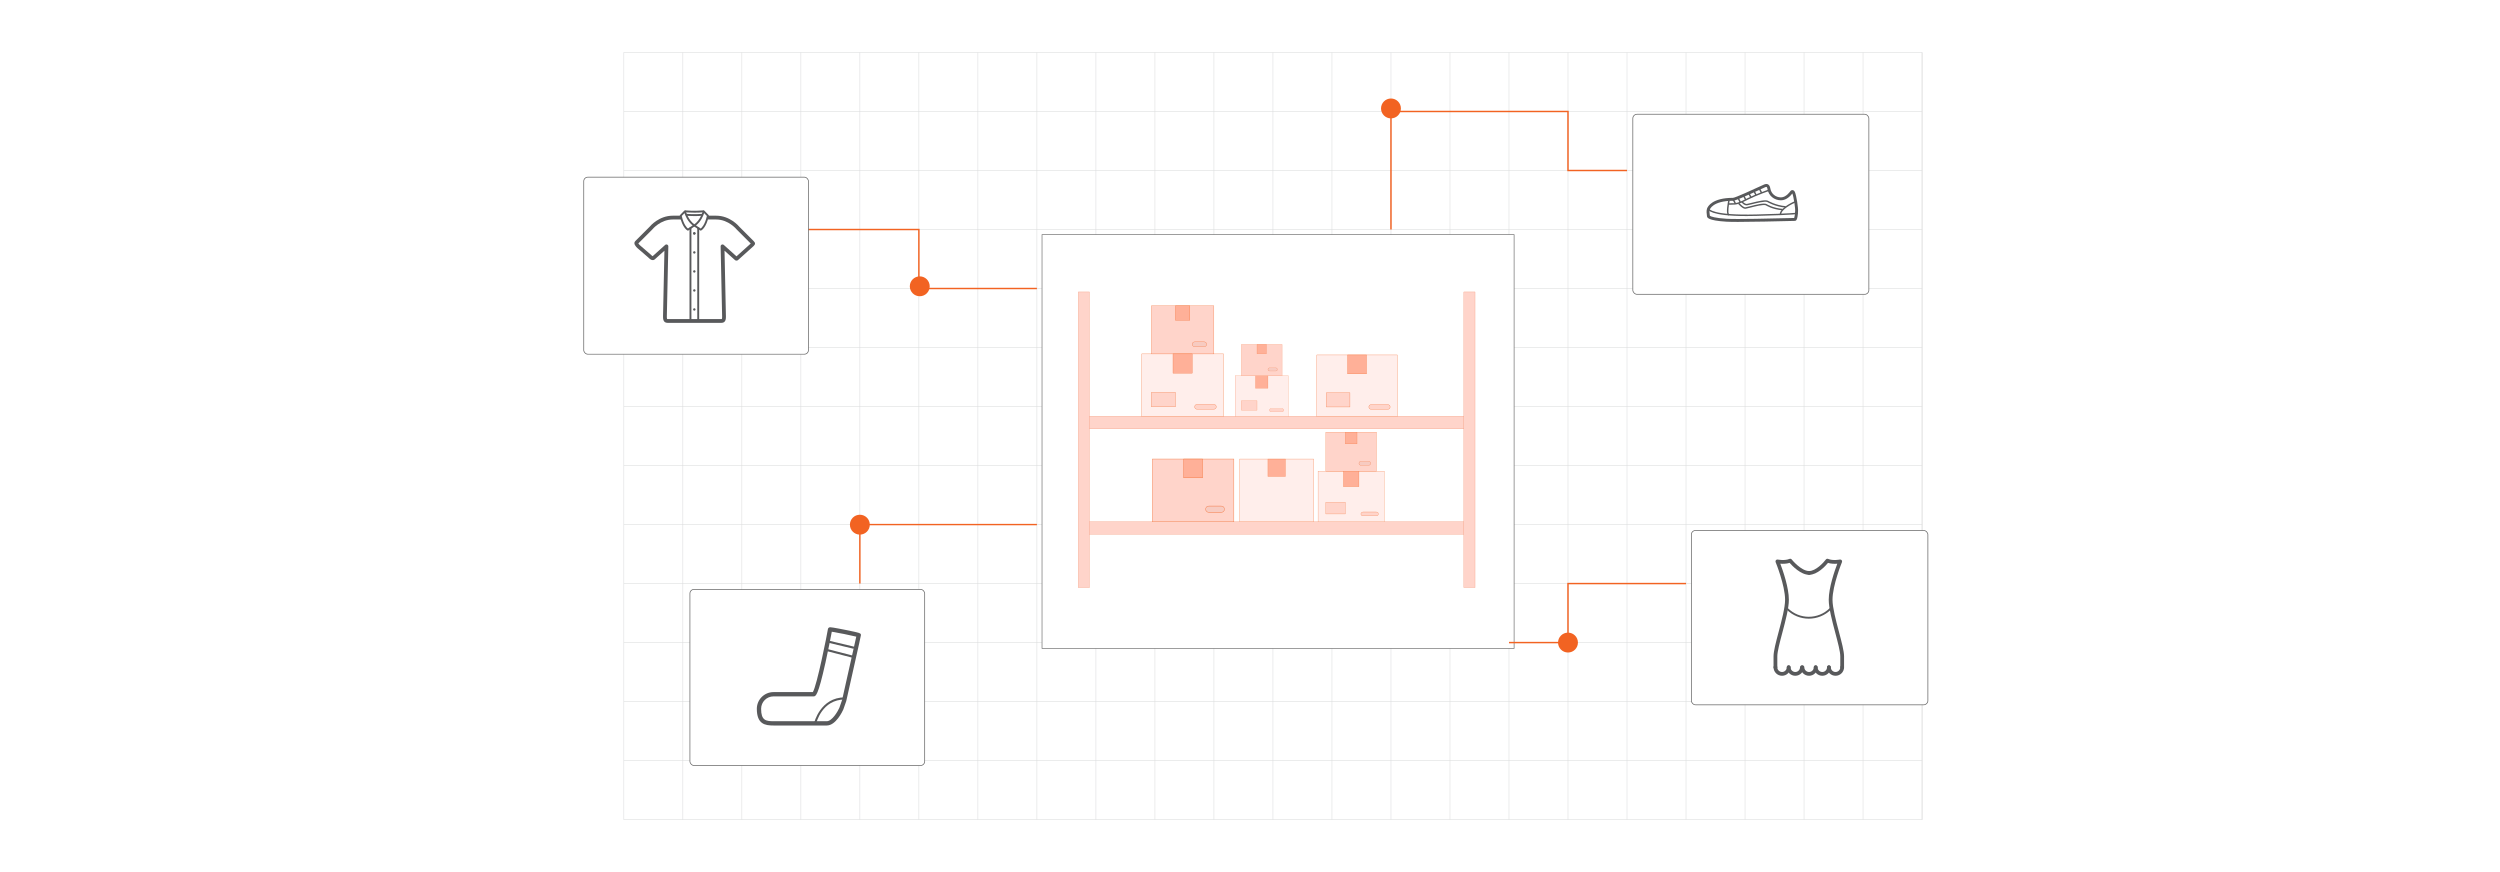 <?xml version="1.0" encoding="UTF-8"?><svg id="Layer_1" xmlns="http://www.w3.org/2000/svg" xmlns:xlink="http://www.w3.org/1999/xlink" viewBox="0 0 860 300"><defs><filter id="drop-shadow-1" filterUnits="userSpaceOnUse"><feOffset dx="1.765" dy="1.765"/><feGaussianBlur result="blur" stdDeviation="2.648"/><feFlood flood-color="#333" flood-opacity=".08"/><feComposite in2="blur" operator="in"/><feComposite in="SourceGraphic"/></filter><filter id="drop-shadow-2" filterUnits="userSpaceOnUse"><feOffset dx="2" dy="2"/><feGaussianBlur result="blur-2" stdDeviation="3"/><feFlood flood-color="#333" flood-opacity=".08"/><feComposite in2="blur-2" operator="in"/><feComposite in="SourceGraphic"/></filter><filter id="drop-shadow-3" filterUnits="userSpaceOnUse"><feOffset dx="2" dy="2"/><feGaussianBlur result="blur-3" stdDeviation="3"/><feFlood flood-color="#333" flood-opacity=".08"/><feComposite in2="blur-3" operator="in"/><feComposite in="SourceGraphic"/></filter><filter id="drop-shadow-4" filterUnits="userSpaceOnUse"><feOffset dx="2" dy="2"/><feGaussianBlur result="blur-4" stdDeviation="3"/><feFlood flood-color="#333" flood-opacity=".08"/><feComposite in2="blur-4" operator="in"/><feComposite in="SourceGraphic"/></filter><filter id="drop-shadow-5" filterUnits="userSpaceOnUse"><feOffset dx="2" dy="2"/><feGaussianBlur result="blur-5" stdDeviation="3"/><feFlood flood-color="#333" flood-opacity=".08"/><feComposite in2="blur-5" operator="in"/><feComposite in="SourceGraphic"/></filter><filter id="drop-shadow-6" filterUnits="userSpaceOnUse"><feOffset dx="1.278" dy="1.278"/><feGaussianBlur result="blur-6" stdDeviation="1.917"/><feFlood flood-color="#333" flood-opacity=".09"/><feComposite in2="blur-6" operator="in"/><feComposite in="SourceGraphic"/></filter></defs><rect y="0" width="860" height="300" rx="5" ry="5" fill="#fff" stroke-width="0"/><rect x="214.596" y="18.05" width="446.596" height="263.9" fill="none" stroke="#dbdcdd" stroke-miterlimit="10" stroke-width=".187"/><polyline points="661.192 261.65 640.89 261.65 620.597 261.65 600.295 261.65 579.994 261.65 559.693 261.65 539.392 261.65 519.091 261.65 498.797 261.65 478.496 261.65 458.195 261.65 437.894 261.65 417.592 261.65 397.299 261.65 376.998 261.65 356.697 261.65 336.395 261.65 316.094 261.65 295.793 261.65 275.499 261.65 255.198 261.65 234.897 261.65 214.596 261.65" fill="none" stroke="#dbdcdd" stroke-miterlimit="10" stroke-width=".187"/><polyline points="661.192 241.348 640.89 241.348 620.597 241.348 600.295 241.348 579.994 241.348 559.693 241.348 539.392 241.348 519.091 241.348 498.797 241.348 478.496 241.348 458.195 241.348 437.894 241.348 417.592 241.348 397.299 241.348 376.998 241.348 356.697 241.348 336.395 241.348 316.094 241.348 295.793 241.348 275.499 241.348 255.198 241.348 234.897 241.348 214.596 241.348" fill="none" stroke="#dbdcdd" stroke-miterlimit="10" stroke-width=".187"/><polyline points="661.192 221.047 640.89 221.047 620.597 221.047 600.295 221.047 579.994 221.047 559.693 221.047 539.392 221.047 519.091 221.047 498.797 221.047 478.496 221.047 458.195 221.047 437.894 221.047 417.592 221.047 397.299 221.047 376.998 221.047 356.697 221.047 336.395 221.047 316.094 221.047 295.793 221.047 275.499 221.047 255.198 221.047 234.897 221.047 214.596 221.047" fill="none" stroke="#dbdcdd" stroke-miterlimit="10" stroke-width=".187"/><polyline points="661.192 200.746 640.89 200.746 620.597 200.746 600.295 200.746 579.994 200.746 559.693 200.746 539.392 200.746 519.091 200.746 498.797 200.746 478.496 200.746 458.195 200.746 437.894 200.746 417.592 200.746 397.299 200.746 376.998 200.746 356.697 200.746 336.395 200.746 316.094 200.746 295.793 200.746 275.499 200.746 255.198 200.746 234.897 200.746 214.596 200.746" fill="none" stroke="#dbdcdd" stroke-miterlimit="10" stroke-width=".187"/><polyline points="661.192 180.452 640.89 180.452 620.597 180.452 600.295 180.452 579.994 180.452 559.693 180.452 539.392 180.452 519.091 180.452 498.797 180.452 478.496 180.452 458.195 180.452 437.894 180.452 417.592 180.452 397.299 180.452 376.998 180.452 356.697 180.452 336.395 180.452 316.094 180.452 295.793 180.452 275.499 180.452 255.198 180.452 234.897 180.452 214.596 180.452" fill="none" stroke="#dbdcdd" stroke-miterlimit="10" stroke-width=".187"/><polyline points="661.192 160.151 640.89 160.151 620.597 160.151 600.295 160.151 579.994 160.151 559.693 160.151 539.392 160.151 519.091 160.151 498.797 160.151 478.496 160.151 458.195 160.151 437.894 160.151 417.592 160.151 397.299 160.151 376.998 160.151 356.697 160.151 336.395 160.151 316.094 160.151 295.793 160.151 275.499 160.151 255.198 160.151 234.897 160.151 214.596 160.151" fill="none" stroke="#dbdcdd" stroke-miterlimit="10" stroke-width=".187"/><polyline points="661.192 139.85 640.89 139.85 620.597 139.85 600.295 139.85 579.994 139.85 559.693 139.85 539.392 139.85 519.091 139.85 498.797 139.85 478.496 139.85 458.195 139.85 437.894 139.85 417.592 139.85 397.299 139.85 376.998 139.85 356.697 139.85 336.395 139.85 316.094 139.85 295.793 139.85 275.499 139.85 255.198 139.85 234.897 139.85 214.596 139.85" fill="none" stroke="#dbdcdd" stroke-miterlimit="10" stroke-width=".187"/><polyline points="661.192 119.549 640.89 119.549 620.597 119.549 600.295 119.549 579.994 119.549 559.693 119.549 539.392 119.549 519.091 119.549 498.797 119.549 478.496 119.549 458.195 119.549 437.894 119.549 417.592 119.549 397.299 119.549 376.998 119.549 356.697 119.549 336.395 119.549 316.094 119.549 295.793 119.549 275.499 119.549 255.198 119.549 234.897 119.549 214.596 119.549" fill="none" stroke="#dbdcdd" stroke-miterlimit="10" stroke-width=".187"/><polyline points="661.192 99.248 640.89 99.248 620.597 99.248 600.295 99.248 579.994 99.248 559.693 99.248 539.392 99.248 519.091 99.248 498.797 99.248 478.496 99.248 458.195 99.248 437.894 99.248 417.592 99.248 397.299 99.248 376.998 99.248 356.697 99.248 336.395 99.248 316.094 99.248 295.793 99.248 275.499 99.248 255.198 99.248 234.897 99.248 214.596 99.248" fill="none" stroke="#dbdcdd" stroke-miterlimit="10" stroke-width=".187"/><polyline points="661.192 78.947 640.89 78.947 620.597 78.947 600.295 78.947 579.994 78.947 559.693 78.947 539.392 78.947 519.091 78.947 498.797 78.947 478.496 78.947 458.195 78.947 437.894 78.947 417.592 78.947 397.299 78.947 376.998 78.947 356.697 78.947 336.395 78.947 316.094 78.947 295.793 78.947 275.499 78.947 255.198 78.947 234.897 78.947 214.596 78.947" fill="none" stroke="#dbdcdd" stroke-miterlimit="10" stroke-width=".187"/><polyline points="661.192 58.653 640.89 58.653 620.597 58.653 600.295 58.653 579.994 58.653 559.693 58.653 539.392 58.653 519.091 58.653 498.797 58.653 478.496 58.653 458.195 58.653 437.894 58.653 417.592 58.653 397.299 58.653 376.998 58.653 356.697 58.653 336.395 58.653 316.094 58.653 295.793 58.653 275.499 58.653 255.198 58.653 234.897 58.653 214.596 58.653" fill="none" stroke="#dbdcdd" stroke-miterlimit="10" stroke-width=".187"/><polyline points="661.192 38.352 640.89 38.352 620.597 38.352 600.295 38.352 579.994 38.352 559.693 38.352 539.392 38.352 519.091 38.352 498.797 38.352 478.496 38.352 458.195 38.352 437.894 38.352 417.592 38.352 397.299 38.352 376.998 38.352 356.697 38.352 336.395 38.352 316.094 38.352 295.793 38.352 275.499 38.352 255.198 38.352 234.897 38.352 214.596 38.352" fill="none" stroke="#dbdcdd" stroke-miterlimit="10" stroke-width=".187"/><polyline points="661.192 281.951 661.192 261.65 661.192 241.348 661.192 221.047 661.192 200.754 661.192 200.746 661.192 180.452 661.192 160.151 661.192 139.85 661.192 119.549 661.192 99.248 661.192 78.954 661.192 78.947 661.192 58.653 661.192 38.352 661.192 18.051" fill="none" stroke="#dbdcdd" stroke-miterlimit="10" stroke-width=".187"/><polyline points="640.887 18.049 640.887 38.35 640.887 58.652 640.887 78.953 640.887 99.246 640.887 119.548 640.887 139.849 640.887 160.15 640.887 180.451 640.887 200.752 640.887 221.046 640.887 241.347 640.887 261.648 640.887 281.949" fill="none" stroke="#dbdcdd" stroke-miterlimit="10" stroke-width=".187"/><polyline points="620.594 18.049 620.594 38.35 620.594 58.652 620.594 78.953 620.594 99.246 620.594 119.548 620.594 139.849 620.594 160.15 620.594 180.451 620.594 200.752 620.594 221.046 620.594 241.347 620.594 261.648 620.594 281.949" fill="none" stroke="#dbdcdd" stroke-miterlimit="10" stroke-width=".187"/><polyline points="600.293 18.049 600.293 38.35 600.293 58.652 600.293 78.953 600.293 99.246 600.293 119.548 600.293 139.849 600.293 160.15 600.293 180.451 600.293 200.752 600.293 221.046 600.293 241.347 600.293 261.648 600.293 281.949" fill="none" stroke="#dbdcdd" stroke-miterlimit="10" stroke-width=".187"/><polyline points="579.991 18.049 579.991 38.35 579.991 58.652 579.991 78.953 579.991 99.246 579.991 119.548 579.991 139.849 579.991 160.15 579.991 180.451 579.991 200.752 579.991 221.046 579.991 241.347 579.991 261.648 579.991 281.949" fill="none" stroke="#dbdcdd" stroke-miterlimit="10" stroke-width=".187"/><polyline points="559.69 18.049 559.69 38.35 559.69 58.652 559.69 78.953 559.69 99.246 559.69 119.548 559.69 139.849 559.69 160.15 559.69 180.451 559.69 200.752 559.69 221.046 559.69 241.347 559.69 261.648 559.69 281.949" fill="none" stroke="#dbdcdd" stroke-miterlimit="10" stroke-width=".187"/><polyline points="539.389 18.049 539.389 38.35 539.389 58.652 539.389 78.953 539.389 99.246 539.389 119.548 539.389 139.849 539.389 160.15 539.389 180.451 539.389 200.752 539.389 221.046 539.389 241.347 539.389 261.648 539.389 281.949" fill="none" stroke="#dbdcdd" stroke-miterlimit="10" stroke-width=".187"/><polyline points="519.088 18.049 519.088 38.35 519.088 58.652 519.088 78.953 519.088 99.246 519.088 119.548 519.088 139.849 519.088 160.15 519.088 180.451 519.088 200.752 519.088 221.046 519.088 241.347 519.088 261.648 519.088 281.949" fill="none" stroke="#dbdcdd" stroke-miterlimit="10" stroke-width=".187"/><polyline points="498.794 18.049 498.794 38.35 498.794 58.652 498.794 78.953 498.794 99.246 498.794 119.548 498.794 139.849 498.794 160.15 498.794 180.451 498.794 200.752 498.794 221.046 498.794 241.347 498.794 261.648 498.794 281.949" fill="none" stroke="#dbdcdd" stroke-miterlimit="10" stroke-width=".187"/><polyline points="478.493 18.049 478.493 38.35 478.493 58.652 478.493 78.953 478.493 99.246 478.493 119.548 478.493 139.849 478.493 160.15 478.493 180.451 478.493 200.752 478.493 221.046 478.493 241.347 478.493 261.648 478.493 281.949" fill="none" stroke="#dbdcdd" stroke-miterlimit="10" stroke-width=".187"/><polyline points="458.192 18.049 458.192 38.35 458.192 58.652 458.192 78.953 458.192 99.246 458.192 119.548 458.192 139.849 458.192 160.15 458.192 180.451 458.192 200.752 458.192 221.046 458.192 241.347 458.192 261.648 458.192 281.949" fill="none" stroke="#dbdcdd" stroke-miterlimit="10" stroke-width=".187"/><polyline points="437.891 18.049 437.891 38.35 437.891 58.652 437.891 78.953 437.891 99.246 437.891 119.548 437.891 139.849 437.891 160.15 437.891 180.451 437.891 200.752 437.891 221.046 437.891 241.347 437.891 261.648 437.891 281.949" fill="none" stroke="#dbdcdd" stroke-miterlimit="10" stroke-width=".187"/><polyline points="417.589 18.049 417.589 38.35 417.589 58.652 417.589 78.953 417.589 99.246 417.589 119.548 417.589 139.849 417.589 160.15 417.589 180.451 417.589 200.752 417.589 221.046 417.589 241.347 417.589 261.648 417.589 281.949" fill="none" stroke="#dbdcdd" stroke-miterlimit="10" stroke-width=".187"/><polyline points="397.296 18.049 397.296 38.35 397.296 58.652 397.296 78.953 397.296 99.246 397.296 119.548 397.296 139.849 397.296 160.15 397.296 180.451 397.296 200.752 397.296 221.046 397.296 241.347 397.296 261.648 397.296 281.949" fill="none" stroke="#dbdcdd" stroke-miterlimit="10" stroke-width=".187"/><polyline points="376.995 18.049 376.995 38.35 376.995 58.652 376.995 78.953 376.995 99.246 376.995 119.548 376.995 139.849 376.995 160.15 376.995 180.451 376.995 200.752 376.995 221.046 376.995 241.347 376.995 261.648 376.995 281.949" fill="none" stroke="#dbdcdd" stroke-miterlimit="10" stroke-width=".187"/><polyline points="356.693 18.049 356.693 38.35 356.693 58.652 356.693 78.953 356.693 99.246 356.693 119.548 356.693 139.849 356.693 160.15 356.693 180.451 356.693 200.752 356.693 221.046 356.693 241.347 356.693 261.648 356.693 281.949" fill="none" stroke="#dbdcdd" stroke-miterlimit="10" stroke-width=".187"/><polyline points="336.392 18.049 336.392 38.35 336.392 58.652 336.392 78.953 336.392 99.246 336.392 119.548 336.392 139.849 336.392 160.15 336.392 180.451 336.392 200.752 336.392 221.046 336.392 241.347 336.392 261.648 336.392 281.949" fill="none" stroke="#dbdcdd" stroke-miterlimit="10" stroke-width=".187"/><polyline points="316.091 18.049 316.091 38.35 316.091 58.652 316.091 78.953 316.091 99.246 316.091 119.548 316.091 139.849 316.091 160.15 316.091 180.451 316.091 200.752 316.091 221.046 316.091 241.347 316.091 261.648 316.091 281.949" fill="none" stroke="#dbdcdd" stroke-miterlimit="10" stroke-width=".187"/><polyline points="295.79 18.049 295.79 38.35 295.79 58.652 295.79 78.953 295.79 99.246 295.79 119.548 295.79 139.849 295.79 160.15 295.79 180.451 295.79 200.752 295.79 221.046 295.79 241.347 295.79 261.648 295.79 281.949" fill="none" stroke="#dbdcdd" stroke-miterlimit="10" stroke-width=".187"/><polyline points="275.496 18.049 275.496 38.35 275.496 58.652 275.496 78.953 275.496 99.246 275.496 119.548 275.496 139.849 275.496 160.15 275.496 180.451 275.496 200.752 275.496 221.046 275.496 241.347 275.496 261.648 275.496 281.949" fill="none" stroke="#dbdcdd" stroke-miterlimit="10" stroke-width=".187"/><polyline points="255.195 18.049 255.195 38.35 255.195 58.652 255.195 78.953 255.195 99.246 255.195 119.548 255.195 139.849 255.195 160.15 255.195 180.451 255.195 200.752 255.195 221.046 255.195 241.347 255.195 261.648 255.195 281.949" fill="none" stroke="#dbdcdd" stroke-miterlimit="10" stroke-width=".187"/><polyline points="234.894 18.049 234.894 38.35 234.894 58.652 234.894 78.953 234.894 99.246 234.894 119.548 234.894 139.849 234.894 160.15 234.894 180.451 234.894 200.752 234.894 221.046 234.894 241.347 234.894 261.648 234.894 281.949" fill="none" stroke="#dbdcdd" stroke-miterlimit="10" stroke-width=".187"/><g filter="url(#drop-shadow-1)"><rect x="356.693" y="78.953" width="162.394" height="142.334" fill="#fff" stroke="#666" stroke-miterlimit="1.569" stroke-width=".221"/></g><polyline points="275.496 78.953 316.091 78.953 316.091 99.246 356.693 99.246" fill="none" stroke="#f26322" stroke-miterlimit="1.569" stroke-width=".5"/><polyline points="295.793 200.746 295.79 180.451 356.693 180.451" fill="none" stroke="#f26322" stroke-miterlimit="1.569" stroke-width=".5"/><polyline points="579.994 200.746 539.389 200.746 539.389 221.046 519.091 221.046" fill="none" stroke="#f26322" stroke-miterlimit="1.569" stroke-width=".5"/><polyline points="559.693 58.653 539.389 58.653 539.389 38.35 478.493 38.35 478.493 78.947" fill="none" stroke="#f26322" stroke-miterlimit="1.569" stroke-width=".5"/><g filter="url(#drop-shadow-2)"><rect x="198.809" y="58.95" width="77.293" height="60.897" rx="1.395" ry="1.395" fill="#fff" stroke="#666" stroke-miterlimit="1.569" stroke-width=".25"/><path d="M246.177,109.058h-18.553c-1.542,0-1.542-1.483-1.542-2.196l.482-22.625-3.28,2.945c-.163.165-.691.549-1.505.045-.326-.202-.625-.501-.843-.719l-3.688-3.182c-.493-.491-1.551-1.549-.69-2.411l4.854-4.854c.324-.393,3.315-3.865,8.022-3.865h2.854v1.308h-2.854c-4.26,0-6.997,3.37-7.024,3.404-.015.019-.032.037-.049.055l-4.774,4.774c.112.192.418.499.545.626l3.689,3.183c.163.161.481.478.674.588l4.319-3.879c.194-.175.473-.217.71-.108.237.109.387.348.381.609l-.514,24.12c0,.195,0,.749.092.86-.001.001.041.014.141.014h18.553c.093,0,.138-.014.148-.02.086-.104.086-.659.086-.868l-.514-24.106c-.005-.261.144-.5.381-.609.236-.108.516-.067.71.108l4.367,3.921,4.896-4.402-4.811-4.811c-.017-.017-.033-.035-.048-.054-.028-.034-2.785-3.405-7.025-3.405h-2.904v-1.308h2.904c4.707,0,7.698,3.472,8.022,3.865l4.853,4.854c.653.654.653,1.07.005,1.719l-5.058,4.548c-.241.242-.467.469-.837.469s-.596-.226-.857-.488l-3.26-2.926.482,22.611c0,.727,0,2.21-1.542,2.21Z" fill="#58595b" stroke-width="0"/><rect x="235.189" y="76.29" width=".654" height="32.114" fill="#58595b" stroke-width="0"/><rect x="237.86" y="76.29" width=".654" height="32.114" fill="#58595b" stroke-width="0"/><path d="M237.263,78.286c0,.229-.186.416-.416.416-.229,0-.415-.186-.415-.416,0-.23.186-.416.415-.416.23,0,.416.186.416.416Z" fill="#58595b" stroke-width="0"/><path d="M237.263,78.286c0,.229-.186.416-.416.416-.229,0-.415-.186-.415-.416,0-.23.186-.416.415-.416.23,0,.416.186.416.416Z" fill="#58595b" stroke-width="0"/><path d="M237.263,84.829c0,.229-.186.416-.416.416-.229,0-.415-.186-.415-.416,0-.23.186-.416.415-.416.23,0,.416.186.416.416Z" fill="#58595b" stroke-width="0"/><path d="M237.263,91.371c0,.229-.186.416-.416.416-.229,0-.415-.186-.415-.416,0-.23.186-.416.415-.416.23,0,.416.186.416.416Z" fill="#58595b" stroke-width="0"/><path d="M237.263,97.913c0,.229-.186.415-.416.415-.229,0-.415-.186-.415-.415,0-.23.186-.416.415-.416.23,0,.416.186.416.416Z" fill="#58595b" stroke-width="0"/><path d="M237.263,104.455c0,.229-.186.415-.416.415-.229,0-.415-.186-.415-.415,0-.23.186-.416.415-.416.23,0,.416.186.416.416Z" fill="#58595b" stroke-width="0"/><path d="M236.989,72.332c-1.617,0-2.85-.112-2.869-.113l.061-.652c.026.003,2.744.247,5.377 0l.061.651c-.903.085-1.815.114-2.63.114Z" fill="#58595b" stroke-width="0"/><path d="M236.935,71.156c-1.912,0-3.296-.14-3.316-.141l.067-.651c.03.003,3.081.31,6.369,0l.061.651c-1.123.106-2.219.141-3.181.141Z" fill="#58595b" stroke-width="0"/><path d="M234.649,77.332c-.048,0-.096-.011-.141-.032-.072-.035-1.783-.893-2.653-5.043-.022-.106.01-.217.085-.295l1.456-1.501c.084-.086.208-.12.323-.087.116.032.204.126.231.243.007.031.723,3.1,3.071,4.677.091.061.145.164.145.273-.001.11-.056.211-.147.272l-2.191,1.44c-.054.035-.117.054-.18.054ZM232.532,72.292c.652,2.959,1.729,4.023,2.117,4.322l1.616-1.063c-1.685-1.324-2.484-3.274-2.793-4.228l-.94.969Z" fill="#58595b" stroke-width="0"/><path d="M239.046,77.332c-.063,0-.126-.018-.18-.054l-2.19-1.441c-.091-.06-.147-.162-.147-.272-.001-.11.054-.212.145-.273,2.348-1.577,3.064-4.646,3.071-4.677.026-.117.115-.21.231-.243.115-.033.24.001.323.087l1.456,1.501c.076.078.108.189.085.295-.869,4.15-2.58,5.009-2.653,5.043-.045.021-.093.032-.141.032ZM237.43,75.551l1.616,1.063c.388-.299,1.466-1.363,2.117-4.322l-.94-.969c-.308.954-1.108,2.904-2.793,4.228Z" fill="#58595b" stroke-width="0"/></g><g filter="url(#drop-shadow-3)"><rect x="579.825" y="180.489" width="81.367" height="59.967" rx="1.421" ry="1.421" fill="#fff" stroke="#666" stroke-miterlimit="1.569" stroke-width=".25"/><path d="M608.747,228.189c-.359,0-.651-.291-.651-.651v-3.743c0-1.807.82-4.897,1.77-8.476,1.033-3.892,2.204-8.303,2.204-11.006,0-4.973-3.224-12.868-3.256-12.947-.091-.223-.052-.478.102-.664.154-.185.398-.27.634-.221.024.005,2.373.484,4.027-.222.269-.115.58-.036.763.192.032.04,3.225,3.982,5.991,3.982.359,0,.651.291.651.651s-.291.651-.651.651c-2.854,0-5.765-3.038-6.702-4.108-1.116.355-2.341.353-3.204.283.897,2.365,2.946,8.227,2.946,12.403,0,2.873-1.143,7.177-2.247,11.34-.888,3.345-1.727,6.506-1.727,8.142v3.743c0,.36-.291.651-.651.651Z" fill="#58595b" stroke-width="0"/><path d="M631.708,228.189c-.359,0-.651-.291-.651-.651v-3.743c0-1.636-.839-4.797-1.727-8.142-1.105-4.163-2.247-8.467-2.247-11.34,0-4.176,2.05-10.039,2.946-12.403-.861.07-2.078.071-3.191-.279-.903,1.09-3.658,4.104-6.506,4.104-.359,0-.651-.291-.651-.651s.291-.651.651-.651c2.29,0,4.941-2.862,5.769-3.966.181-.239.5-.325.776-.208,1.655.707,4.004.228,4.027.222.238-.05.48.036.634.221.154.185.193.441.102.664-.032.079-3.256,7.974-3.256,12.947,0,2.703,1.171,7.114,2.204,11.006.95,3.579,1.77,6.669,1.77,8.476v3.743c0,.36-.291.651-.651.651Z" fill="#58595b" stroke-width="0"/><path d="M620.225,210.825c-2.775,0-5.55-1.056-7.663-3.169-.127-.127-.127-.333,0-.46s.333-.127.46,0c3.971,3.97,10.433,3.971,14.404,0,.127-.127.333-.127.46,0s.127.333,0,.46c-2.112,2.112-4.887,3.169-7.662,3.169Z" fill="#58595b" stroke-width="0"/><path d="M611.025,230.468c-1.615,0-2.929-1.314-2.929-2.929,0-.36.291-.651.651-.651s.651.291.651.651c0,.898.73,1.627,1.627,1.627s1.627-.73,1.627-1.627c0-.36.291-.651.651-.651s.651.291.651.651c0,1.615-1.314,2.929-2.929,2.929Z" fill="#58595b" stroke-width="0"/><path d="M615.582,230.468c-1.615,0-2.929-1.314-2.929-2.929,0-.36.291-.651.651-.651s.651.291.651.651c0,.898.73,1.627,1.627,1.627s1.627-.73,1.627-1.627c0-.36.291-.651.651-.651s.651.291.651.651c0,1.615-1.314,2.929-2.929,2.929Z" fill="#58595b" stroke-width="0"/><path d="M620.317,230.468c-1.615,0-2.929-1.314-2.929-2.929,0-.36.291-.651.651-.651s.651.291.651.651c0,.898.73,1.627,1.627,1.627s1.627-.73,1.627-1.627c0-.36.291-.651.651-.651s.651.291.651.651c0,1.615-1.314,2.929-2.929,2.929Z" fill="#58595b" stroke-width="0"/><path d="M624.873,230.468c-1.615,0-2.929-1.314-2.929-2.929,0-.36.291-.651.651-.651s.651.291.651.651c0,.898.73,1.627,1.627,1.627s1.627-.73,1.627-1.627c0-.36.291-.651.651-.651s.651.291.651.651c0,1.615-1.314,2.929-2.929,2.929Z" fill="#58595b" stroke-width="0"/><path d="M629.429,230.468c-1.615,0-2.929-1.314-2.929-2.929,0-.36.291-.651.651-.651s.651.291.651.651c0,.898.73,1.627,1.627,1.627s1.627-.73,1.627-1.627c0-.36.291-.651.651-.651s.651.291.651.651c0,1.615-1.314,2.929-2.929,2.929Z" fill="#58595b" stroke-width="0"/></g><g filter="url(#drop-shadow-4)"><rect x="235.335" y="200.746" width="80.757" height="60.59" rx="1.423" ry="1.423" fill="#fff" stroke="#666" stroke-miterlimit="1.569" stroke-width=".25"/><path d="M282.392,247.574h-18.297c-2.908,0-5.747-.444-5.747-5.747,0-3.169,2.578-5.747,5.747-5.747h13.516c1.382-2.059,4.976-20.15,5.184-21.63.037-.341.316-.676.804-.676.731,0,4.912.844,5.386.94,5.169,1.049,5.169,1.106,5.169,1.803,0,.104,0,.298-5.041,22.641l-.023.082-.993,2.832c-.273.615-2.551,5.503-5.704,5.503ZM264.094,237.557c-2.355,0-4.271,1.916-4.271,4.271,0,3.983,1.613,4.271,4.271,4.271h18.297c1.861,0,3.801-3.386,4.334-4.572l.956-2.734c1.232-5.462,4.23-18.776,4.88-21.784-1.677-.428-6.683-1.435-8.423-1.696-.333,1.835-1.263,6.524-2.167,10.598-2.587,11.646-3.366,11.646-4.12,11.646h-13.757Z" fill="#58595b" stroke-width="0"/><path d="M278.762,246.918l-.72-.164c.02-.089,2.111-8.869,10.605-8.869v.738c-7.899,0-9.808,7.956-9.886,8.294Z" fill="#58595b" stroke-width="0"/><rect x="286.933" y="215.179" width=".738" height="9.163" transform="translate(6.716 448.033) rotate(-76.543)" fill="#58595b" stroke-width="0"/><rect x="286.675" y="218.209" width=".739" height="9.164" transform="translate(-.504 444.932) rotate(-75.504)" fill="#58595b" stroke-width="0"/></g><g filter="url(#drop-shadow-5)"><rect x="559.69" y="37.305" width="81.197" height="61.943" rx="1.442" ry="1.442" fill="#fff" stroke="#666" stroke-miterlimit="1.569" stroke-width=".25"/><path d="M595.854,74.337c-1.675,0-3.056-.021-3.913-.072-6.582-.396-6.693-1.491-6.73-1.851-.009-.084-.024-.187-.04-.304-.09-.625-.225-1.571.063-2.404l.003.001c.27-.719,1.806-3.65,8.908-3.65.821-.028,7.258-3.005,9.373-3.982,1.056-.488,1.29-.596,1.375-.624l.069-.025c.245-.092.756-.284,1.255.004.405.233.66.697.781,1.42.3,1.795,1.807,3.048,3.664,3.048h.004c1.794-.001,3.168-2.068,3.182-2.089.06-.086.344-.457.797-.416.229.019.553.149.798.665.502,1.053,1.232,5.653,1.077,6.751-.131,3.064-.751,3.136-1.049,3.17-.019.003-.038.004-.057.004-.175,0-.999.021-2.245.052-4.01.1-12.093.301-17.315.301ZM586.203,72.231c.265.228,1.706.783,5.798,1.029,3.487.21,15.859-.099,21.142-.231.985-.025,1.709-.042,2.062-.049.134-.344.272-1.313.31-2.24.001-.022.003-.044.007-.065.131-.757-.505-5.059-.962-6.128-.429.578-1.903,2.356-3.893,2.357h-.005c-2.36,0-4.274-1.599-4.657-3.889-.096-.575-.259-.696-.291-.714-.088-.051-.282.023-.399.066-.041.016-.078.029-.11.04-.071.028-.625.284-1.265.58-6.343,2.933-9.089,4.075-9.796,4.075-7.03,0-7.974,3.008-7.981,3.038l-.001-.001c-.179.594-.07,1.355.003,1.865.014.097.027.185.036.263Z" fill="#58595b" stroke-width="0"/><path d="M592.773,72.113c-.17-.003-.319-.079-.432-.219-.657-.821.04-4.347.186-5.045l.492.103c-.343,1.64-.659,4.161-.285,4.628.024.03.036.03.046.03l-.007.503Z" fill="#58595b" stroke-width="0"/><path d="M593.515,68.422c-.136,0-.279-.001-.431-.001l-.538-.001v-.503l.54.001c2.356.009,2.602.009,6.16-1.781,2.737-1.378,7.128-2.921,7.173-2.937l.166.475c-.044.015-4.405,1.548-7.112,2.911-3.436,1.729-3.924,1.836-5.958,1.836Z" fill="#58595b" stroke-width="0"/><path d="M611.207,70.358c-3.674-.338-5.668-1.67-5.752-1.726-.758-.389-3.83.409-5.479.837-.736.191-1.268.329-1.521.357-.962.11-2.4-1.541-2.56-1.729l.383-.326c.539.632,1.59,1.612,2.122,1.555.217-.024.788-.172,1.449-.344,2.587-.671,4.98-1.236,5.863-.782.045.029,2.006,1.331,5.541,1.657l-.046.501Z" fill="#58595b" stroke-width="0"/><path d="M612.268,69.429c-3.651-.325-6.214-1.863-6.321-1.928-.764-.378-3.82.389-5.462.802-.735.185-1.266.318-1.518.345-.982.113-1.892-1.025-1.93-1.073l.394-.312c.213.267.893.943,1.483.885.217-.023.787-.167,1.448-.333,2.571-.647,4.951-1.19,5.827-.754.044.026,2.593,1.552,6.122,1.866l-.045.501Z" fill="#58595b" stroke-width="0"/><path d="M610.222,71.769c-.002-2.431,5.248-4.592,5.471-4.682l.19.466c-1.435.584-5.159,2.479-5.157,4.216h-.503Z" fill="#58595b" stroke-width="0"/><path d="M598.809,72.323c-12.554,0-13.303-2.146-13.348-2.409l.492-.103c.008.024.976,2.369,16.281,1.961,12.164-.325,13.677-.571,13.851-.638l.041.105.015-.187c.313.041.327.242.324.303-.016.315-.028.542-14.216.921-1.234.033-2.379.048-3.439.048Z" fill="#58595b" stroke-width="0"/><rect x="603.329" y="62.69" width=".503" height="1.779" transform="translate(40.056 288.949) rotate(-27.811)" fill="#58595b" stroke-width="0"/><rect x="601.443" y="63.477" width=".503" height="1.779" transform="translate(39.477 288.174) rotate(-27.812)" fill="#58595b" stroke-width="0"/><rect x="599.687" y="64.263" width=".503" height="1.779" transform="translate(38.901 287.432) rotate(-27.811)" fill="#58595b" stroke-width="0"/><rect x="597.874" y="65.049" width=".503" height="1.779" transform="translate(38.325 286.677) rotate(-27.811)" fill="#58595b" stroke-width="0"/><rect x="595.977" y="65.835" width=".503" height="1.779" transform="translate(37.739 285.882) rotate(-27.811)" fill="#58595b" stroke-width="0"/><rect x="594.261" y="66.267" width=".503" height="1.778" transform="translate(37.394 285.271) rotate(-27.825)" fill="#58595b" stroke-width="0"/></g><circle cx="316.397" cy="98.488" r="3.421" fill="#f26322" stroke-width="0"/><circle cx="478.493" cy="37.305" r="3.421" fill="#f26322" stroke-width="0"/><circle cx="295.79" cy="180.489" r="3.421" fill="#f26322" stroke-width="0"/><circle cx="539.389" cy="221.046" r="3.421" fill="#f26322" stroke-width="0"/><g filter="url(#drop-shadow-6)"><rect x="370.747" y="141.911" width="134.287" height="4.319" fill="#ffd4ca" stroke="#f17f57" stroke-miterlimit="1.569" stroke-width=".089"/><rect x="370.747" y="178.19" width="134.287" height="4.319" fill="#ffd4ca" stroke="#f17f57" stroke-miterlimit="1.569" stroke-width=".089"/><rect x="369.651" y="99.153" width="3.837" height="101.694" fill="#ffd4ca" stroke="#f17f57" stroke-miterlimit="1.569" stroke-width=".086"/><rect x="502.294" y="99.153" width="3.837" height="101.694" fill="#ffd4ca" stroke="#f17f57" stroke-miterlimit="1.569" stroke-width=".086"/><g id="product_stack"><rect x="391.479" y="120.463" width="28.125" height="21.508" fill="#ffeeeb" stroke="#f26322" stroke-miterlimit="1.569" stroke-width=".093"/><rect x="394.787" y="103.917" width="21.51" height="16.545" fill="#ffd4ca" stroke="#f26322" stroke-miterlimit="1.569" stroke-width=".093"/><rect x="403.059" y="103.917" width="4.965" height="4.963" fill="#ffb098" stroke="#f26322" stroke-miterlimit="1.569" stroke-width=".093"/><rect x="402.233" y="120.463" width="6.618" height="6.618" fill="#ffb098" stroke="#f26322" stroke-miterlimit="1.569" stroke-width=".093"/><rect x="394.787" y="133.698" width="8.273" height="4.963" fill="#ffd4ca" stroke="#f26322" stroke-miterlimit="1.569" stroke-width=".093"/><path d="M416.296,139.489h-5.791c-.457,0-.827-.37-.827-.827s.37-.827.827-.827h5.791c.457,0,.827.37.827.827s-.37.827-.827.827Z" fill="#ffd4ca" stroke="#f26322" stroke-miterlimit="1.569" stroke-width=".093"/><path d="M412.986,117.98h-3.309c-.457,0-.827-.37-.827-.827s.37-.827.827-.827h3.309c.457,0,.827.37.827.827s-.37.827-.827.827Z" fill="#f7cbc1" stroke="#f26322" stroke-miterlimit="1.569" stroke-width=".093"/></g><g id="product_stack-2"><rect x="452.136" y="160.787" width="22.773" height="17.415" fill="#ffeeeb" stroke="#f26322" stroke-miterlimit="1.569" stroke-width=".075"/><rect x="454.815" y="147.391" width="17.416" height="13.397" fill="#ffd4ca" stroke="#f26322" stroke-miterlimit="1.569" stroke-width=".075"/><rect x="461.513" y="147.391" width="4.02" height="4.018" fill="#ffb098" stroke="#f26322" stroke-miterlimit="1.569" stroke-width=".075"/><rect x="460.844" y="160.787" width="5.358" height="5.358" fill="#ffb098" stroke="#f26322" stroke-miterlimit="1.569" stroke-width=".075"/><rect x="454.815" y="171.504" width="6.698" height="4.018" fill="#ffd4ca" stroke="#f26322" stroke-miterlimit="1.569" stroke-width=".075"/><path d="M472.231,176.193h-4.689c-.37,0-.67-.3-.67-.67s.3-.67.67-.67h4.689c.37,0,.67.3.67.67s-.3.67-.67.67Z" fill="#ffd4ca" stroke="#f26322" stroke-miterlimit="1.569" stroke-width=".075"/><path d="M469.551,158.778h-2.679c-.37,0-.67-.3-.67-.67s.3-.67.67-.67h2.679c.37,0,.67.3.67.67s-.3.67-.67.67Z" fill="#f7cbc1" stroke="#f26322" stroke-miterlimit="1.569" stroke-width=".075"/></g><g id="product_stack-3"><rect x="423.592" y="127.966" width="18.313" height="14.004" fill="#ffeeeb" stroke="#f26322" stroke-miterlimit="1.569" stroke-width=".06"/><rect x="430.594" y="127.966" width="4.309" height="4.309" fill="#ffb098" stroke="#f26322" stroke-miterlimit="1.569" stroke-width=".06"/><rect x="425.745" y="136.584" width="5.386" height="3.231" fill="#ffd4ca" stroke="#f26322" stroke-miterlimit="1.569" stroke-width=".06"/><path d="M439.75,140.355h-3.771c-.297,0-.539-.241-.539-.539s.241-.539.539-.539h3.771c.297,0,.539.241.539.539s-.241.539-.539.539Z" fill="#ffd4ca" stroke="#f26322" stroke-miterlimit="1.569" stroke-width=".06"/><rect x="425.745" y="117.193" width="14.005" height="10.773" fill="#ffd4ca" stroke="#f26322" stroke-miterlimit="1.569" stroke-width=".06"/><rect x="431.132" y="117.193" width="3.233" height="3.231" fill="#ffb098" stroke="#f26322" stroke-miterlimit="1.569" stroke-width=".06"/><path d="M437.596,126.35h-2.155c-.297,0-.539-.241-.539-.539s.241-.539.539-.539h2.155c.297,0,.539.241.539.539s-.241.539-.539.539Z" fill="#f7cbc1" stroke="#f26322" stroke-miterlimit="1.569" stroke-width=".06"/></g><g id="product_stack-4"><rect x="451.717" y="120.824" width="27.653" height="21.146" fill="#ffeeeb" stroke="#f26322" stroke-miterlimit="1.569" stroke-width=".091"/><rect x="462.29" y="120.824" width="6.506" height="6.506" fill="#ffb098" stroke="#f26322" stroke-miterlimit="1.569" stroke-width=".091"/><rect x="454.969" y="133.837" width="8.133" height="4.879" fill="#ffd4ca" stroke="#f26322" stroke-miterlimit="1.569" stroke-width=".091"/><path d="M476.117,139.53h-5.693c-.449,0-.813-.364-.813-.813s.364-.813.813-.813h5.693c.449,0,.813.364.813.813s-.364.813-.813.813Z" fill="#ffd4ca" stroke="#f26322" stroke-miterlimit="1.569" stroke-width=".091"/></g><rect x="395.122" y="156.626" width="28.051" height="21.576" fill="#ffd4ca" stroke="#f26322" stroke-miterlimit="1.569" stroke-width=".121"/><rect x="405.91" y="156.626" width="6.474" height="6.472" fill="#ffb098" stroke="#f26322" stroke-miterlimit="1.569" stroke-width=".121"/><path d="M418.856,174.965h-4.315c-.596,0-1.079-.483-1.079-1.079s.483-1.079,1.079-1.079h4.315c.596,0,1.079.483,1.079,1.079s-.483,1.079-1.079,1.079Z" fill="#f7cbc1" stroke="#f26322" stroke-miterlimit="1.569" stroke-width=".121"/><g id="product_stack-5"><rect x="425.163" y="156.632" width="25.455" height="21.546" fill="#ffeeeb" stroke="#f26322" stroke-miterlimit="1.569" stroke-width=".088"/><rect x="434.896" y="156.632" width="5.989" height="5.989" fill="#ffb098" stroke="#f26322" stroke-miterlimit="1.569" stroke-width=".084"/></g></g></svg>